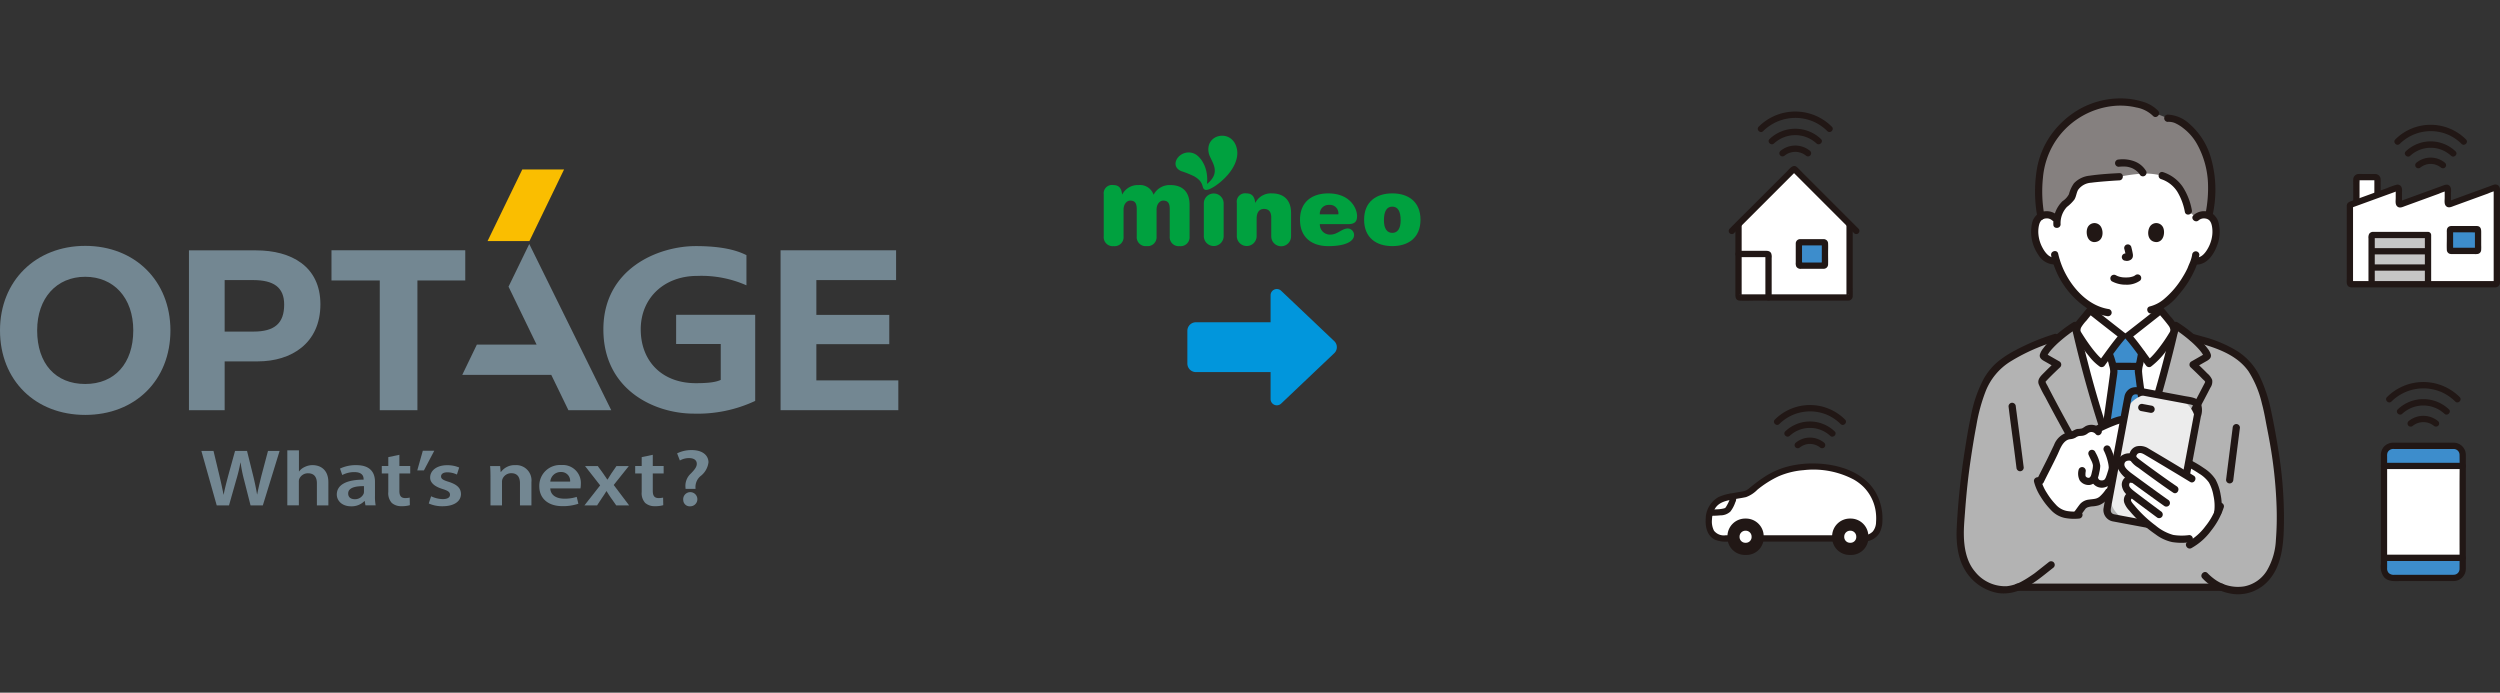 <svg xmlns="http://www.w3.org/2000/svg" width="501.669" height="139" viewBox="0 0 501.669 139">
  <rect x="0" y="0" width="501.669" height="139" fill="#333333" stroke="none"/>
  <g id="グループ_803" data-name="グループ 803" transform="translate(14962.266 5936)">
    <rect id="長方形_884" data-name="長方形 884" width="501" height="139" transform="translate(-14962 -5936)" fill="none"/>
    <g id="logo" transform="translate(-14962.266 -5902)">
      <g id="グループ_6" data-name="グループ 6">
        <path id="パス_1" data-name="パス 1" d="M72.1,0,65.13,14.376h8.4L80.483,0Z" transform="translate(32.709)" fill="#fabe00"/>
        <g id="グループ_5" data-name="グループ 5" transform="translate(0 14.962)">
          <g id="グループ_3" data-name="グループ 3" transform="translate(40.409 41.356)">
            <g id="グループ_2" data-name="グループ 2">
              <g id="グループ_1" data-name="グループ 1">
                <path id="パス_2" data-name="パス 2" d="M29.98,48.536,26.9,37.6h2.434l1.187,4.957c.315,1.337.616,2.719.826,3.816h.03c.21-1.157.556-2.449.916-3.831L33.66,37.6h2.4l1.247,5.032c.315,1.292.571,2.509.766,3.7h.03c.225-1.2.526-2.449.856-3.786L40.27,37.6H42.6L39.233,48.536H36.77L35.463,43.4a27.777,27.777,0,0,1-.691-3.47h-.03A33.132,33.132,0,0,1,33.9,43.4l-1.457,5.138H29.98Z" transform="translate(-26.9 -37.435)" fill="#738792"/>
                <path id="パス_3" data-name="パス 3" d="M38.4,37.52h2.313v4.236h.03a2.884,2.884,0,0,1,1.142-.9,3.518,3.518,0,0,1,1.562-.361c1.547,0,3.17.886,3.17,3.425v4.657h-2.3V44.145c0-1.157-.481-2.013-1.758-2.013a1.869,1.869,0,0,0-1.773,1.112,1.49,1.49,0,0,0-.09.6v4.717H38.38V37.52Z" transform="translate(-21.135 -37.475)" fill="#738792"/>
                <path id="パス_4" data-name="パス 4" d="M50.743,47.582l-.15-.871h-.06a3.581,3.581,0,0,1-2.689,1.052c-1.833,0-2.854-1.157-2.854-2.358,0-2,2.028-3,5.378-2.989v-.135c0-.526-.24-1.382-1.848-1.382a5.2,5.2,0,0,0-2.434.586l-.451-1.292a7.291,7.291,0,0,1,3.275-.691c2.9,0,3.741,1.607,3.741,3.32v2.854a9.874,9.874,0,0,0,.135,1.893H50.743Zm-.3-3.861c-1.622-.03-3.17.27-3.17,1.472,0,.781.571,1.142,1.307,1.142a1.869,1.869,0,0,0,1.788-1.082,1.209,1.209,0,0,0,.075-.436v-1.1Z" transform="translate(-17.815 -36.481)" fill="#738792"/>
                <path id="パス_5" data-name="パス 5" d="M54.53,38.12v2.253h2.178v1.487H54.53v3.485c0,.961.3,1.457,1.172,1.457a4.277,4.277,0,0,0,.9-.09l.03,1.517a5.461,5.461,0,0,1-1.652.2,2.84,2.84,0,0,1-1.968-.646,2.889,2.889,0,0,1-.706-2.208V41.86H51V40.373h1.307V38.586Z" transform="translate(-14.797 -37.174)" fill="#738792"/>
                <path id="パス_6" data-name="パス 6" d="M57.746,45.744a5.767,5.767,0,0,0,2.328.571c1.006,0,1.457-.361,1.457-.871,0-.541-.376-.811-1.487-1.157-1.773-.541-2.509-1.382-2.494-2.3,0-1.4,1.322-2.479,3.425-2.479a6.062,6.062,0,0,1,2.4.466l-.451,1.412a4.512,4.512,0,0,0-1.923-.451c-.826,0-1.262.346-1.262.826,0,.5.436.751,1.577,1.1,1.637.526,2.4,1.247,2.419,2.419,0,1.427-1.292,2.464-3.7,2.464a6.534,6.534,0,0,1-2.764-.556Z" transform="translate(-11.643 -36.476)" fill="#738792"/>
                <path id="パス_7" data-name="パス 7" d="M65.545,42.039c0-.9-.015-1.667-.075-2.358h2.013l.105,1.187h.06A3.394,3.394,0,0,1,70.532,39.5a3.064,3.064,0,0,1,3.23,3.395v4.687h-2.3V43.12c0-1.142-.481-2-1.728-2a1.9,1.9,0,0,0-1.788,1.172,1.771,1.771,0,0,0-.09.646v4.642H65.545V42.039Z" transform="translate(-7.53 -36.481)" fill="#738792"/>
                <path id="パス_8" data-name="パス 8" d="M74.248,44.192c.06,1.427,1.337,2.043,2.794,2.043a7.654,7.654,0,0,0,2.509-.361l.33,1.382a9.839,9.839,0,0,1-3.17.481c-2.944,0-4.672-1.577-4.672-4a4.163,4.163,0,0,1,4.432-4.251,3.62,3.62,0,0,1,3.906,3.846,4.891,4.891,0,0,1-.075.841H74.248Zm3.981-1.382a1.774,1.774,0,0,0-1.878-1.923,2.078,2.078,0,0,0-2.1,1.923Z" transform="translate(-4.23 -36.486)" fill="#738792"/>
                <path id="パス_9" data-name="パス 9" d="M80.744,39.62l1.082,1.487c.3.421.556.811.826,1.217h.06c.255-.436.526-.841.781-1.247L84.5,39.62h2.479l-3.034,3.8,3.095,4.1H84.454l-1.112-1.577c-.3-.421-.556-.841-.826-1.277h-.045c-.255.451-.526.841-.826,1.277l-1.037,1.577H78.07L81.225,43.5,78.19,39.62h2.554Z" transform="translate(-1.202 -36.42)" fill="#738792"/>
                <path id="パス_10" data-name="パス 10" d="M88.38,38.12v2.253h2.178v1.487H88.38v3.485c0,.961.3,1.457,1.172,1.457a4.277,4.277,0,0,0,.9-.09l.03,1.517a5.461,5.461,0,0,1-1.652.2,2.84,2.84,0,0,1-1.968-.646,2.889,2.889,0,0,1-.706-2.208V41.86H84.85V40.373h1.307V38.586Z" transform="translate(2.203 -37.174)" fill="#738792"/>
                <path id="パス_11" data-name="パス 11" d="M92.147,45.256l-.03-.421a3.349,3.349,0,0,1,1.112-2.659c.706-.736,1.172-1.292,1.172-1.923,0-.676-.481-1.142-1.532-1.157a3.73,3.73,0,0,0-1.863.481l-.556-1.427a6.35,6.35,0,0,1,2.929-.661c2.313,0,3.365,1.172,3.365,2.464a4.1,4.1,0,0,1-1.622,2.779,2.882,2.882,0,0,0-.991,2.193l.015.346h-2Zm-.466,2.253a1.421,1.421,0,1,1,1.412,1.262A1.291,1.291,0,0,1,91.682,47.51Z" transform="translate(5.015 -37.49)" fill="#738792"/>
                <path id="パス_12" data-name="パス 12" d="M56.852,37.58,55.74,41.516h1.337L59.15,37.58Z" transform="translate(-12.416 -37.445)" fill="#738792"/>
              </g>
            </g>
          </g>
          <g id="グループ_4" data-name="グループ 4">
            <path id="パス_13" data-name="パス 13" d="M17.1,10.21c-9.9,0-17.1,7-17.1,16.96,0,9.975,7.045,16.96,17.1,16.96,10,0,17.1-6.94,17.1-16.96C34.19,17.21,27.04,10.21,17.1,10.21Zm0,27.716c-5.934,0-9.644-4.071-9.644-10.756,0-6.475,3.891-10.756,9.644-10.756,5.693,0,9.644,4.191,9.644,10.756C26.739,33.81,23,37.926,17.1,37.926Z" transform="translate(0 -9.834)" fill="#738792"/>
            <path id="パス_14" data-name="パス 14" d="M25.24,10.8h0V42.887h7.166V33.093H39.06c6.715,0,12.558-3.62,12.558-11.447,0-7.616-5.829-10.831-12.934-10.831H25.24Zm7.166,16.314V16.779h5.708c4.071,0,6.234,1.412,6.234,4.912,0,3.725-1.878,5.423-6.159,5.423Z" transform="translate(12.676 -9.538)" fill="#738792"/>
            <path id="パス_15" data-name="パス 15" d="M71.124,10.8H44.28v6.054h9.689V42.887h7.556V16.854h9.6Z" transform="translate(22.238 -9.538)" fill="#738792"/>
            <path id="パス_16" data-name="パス 16" d="M127.9,42.887V36.908H111.451V29.638h14.632V23.764H111.451V16.779h16V10.8H104.27V42.887Z" transform="translate(52.365 -9.538)" fill="#738792"/>
            <path id="パス_17" data-name="パス 17" d="M109.307,18.112V12.058c-1.667-.841-4.522-1.818-10.17-1.818-7.526,0-18.537,4.507-18.537,16.72,0,12.168,10.29,16.9,18.147,16.9a27.228,27.228,0,0,0,12.318-2.554V24.03H95.2v5.859h8.953v7.2c-.781.361-2,.661-5,.661-6.85,0-11.056-4.477-11.056-10.8s4.732-10.726,11.327-10.726A22.3,22.3,0,0,1,109.307,18.112Z" transform="translate(40.478 -9.819)" fill="#738792"/>
            <path id="パス_18" data-name="パス 18" d="M91.644,43.309,75.195,9.96l-4.161,8.563L76.667,30.15H64.679L61.75,36.219H79.611l3.44,7.09Z" transform="translate(31.011 -9.96)" fill="#738792"/>
          </g>
        </g>
      </g>
      <g id="グループ_7" data-name="グループ 7" transform="translate(87.804 32.523)">
        <line id="線_1" data-name="線 1" x2="5.753" transform="translate(0 2.884)" fill="none"/>
        <line id="線_2" data-name="線 2" y1="5.784" transform="translate(2.869)" fill="none"/>
      </g>
    </g>
    <path id="iconmonstr-arrow-right-alt-filled" d="M19.7,21.665v5.418a1.254,1.254,0,0,0,2.117.907c2.958-2.808,8.242-7.82,10.66-10.115a1.664,1.664,0,0,0,0-2.417c-2.418-2.3-7.7-7.308-10.66-10.113A1.253,1.253,0,0,0,19.7,6.25v5.418H4.67A1.718,1.718,0,0,0,3,13.335V20a1.718,1.718,0,0,0,1.67,1.667Z" transform="translate(-14727 -5883)" fill="#0196dc"/>
    <g id="logo_mineo" transform="translate(-14740.781 -5908.761)">
      <path id="パス_4399" data-name="パス 4399" d="M13.244,86.6c0-1.253-.425-1.7-1.312-1.7-.677,0-1.333.694-1.333,1.812v5.353a1.8,1.8,0,0,1-1.988,1.966,1.8,1.8,0,0,1-1.988-1.966V86.6c0-1.253-.425-1.7-1.314-1.7-.676,0-1.333.694-1.333,1.812V92.07a1.8,1.8,0,0,1-1.988,1.966A1.8,1.8,0,0,1,0,92.069v-8.4a1.674,1.674,0,0,1,1.909-1.89c1.178,0,1.642.676,1.777,1.872h.038A3.513,3.513,0,0,1,7.006,81.78,2.869,2.869,0,0,1,10,83.729a3.631,3.631,0,0,1,3.359-1.949c2.742,0,3.862,1.7,3.862,3.9V92.07a1.8,1.8,0,0,1-1.989,1.966,1.8,1.8,0,0,1-1.988-1.966V86.6" transform="translate(0 -71.883)" fill="#00a13f"/>
      <path id="パス_4400" data-name="パス 4400" d="M165.89,97.536a1.989,1.989,0,0,1,3.977,0v6.653a1.989,1.989,0,0,1-3.977,0V97.536" transform="translate(-145.806 -84.004)" fill="#00a13f"/>
      <path id="パス_4401" data-name="パス 4401" d="M227.461,100.39c0-1.1-.483-1.7-1.467-1.7s-1.466.774-1.466,1.969v3.527a1.989,1.989,0,0,1-3.977,0V97.46a1.675,1.675,0,0,1,1.91-1.89c1.178,0,1.642.674,1.777,1.871h.039a3.505,3.505,0,0,1,3.281-1.871c2.76,0,3.88,1.7,3.88,3.9v4.722a1.988,1.988,0,0,1-3.976,0v-3.8" transform="translate(-193.848 -84.004)" fill="#00a13f"/>
      <path id="パス_4402" data-name="パス 4402" d="M330.959,106.155c-3.167,0-5.659-1.641-5.659-5.3,0-3.644,2.49-5.282,5.659-5.282,4.438,0,5.791,3.046,5.791,4.55,0,1.195-.561,1.619-1.833,1.619H329.28a2.031,2.031,0,0,0,2.124,2.1c1.448,0,2.3-1.234,3.513-1.234a1.325,1.325,0,0,1,1.235,1.311c0,1.1-1.351,2.236-5.193,2.236M333,99.774a1.7,1.7,0,0,0-1.854-1.891,1.775,1.775,0,0,0-1.872,1.891Z" transform="translate(-285.916 -84.004)" fill="#00a13f"/>
      <path id="パス_4403" data-name="パス 4403" d="M437.206,95.57c3.167,0,5.658,1.637,5.658,5.282,0,3.664-2.49,5.3-5.658,5.3s-5.656-1.641-5.656-5.3c0-3.645,2.49-5.282,5.656-5.282m0,2.66c-1.062,0-1.679.849-1.679,2.739,0,1.677.617,2.527,1.679,2.527s1.679-.85,1.679-2.527c0-1.889-.616-2.739-1.679-2.739" transform="translate(-379.302 -84.004)" fill="#00a13f"/>
      <path id="パス_4404" data-name="パス 4404" d="M131.29,2.611c-.892-4.137-6.533-3.021-5.627.931.352,1.536,2.713,3.69-.368,6.127.351-3.417-1.394-5.591-2.582-6.089-2.734-1.151-5.294,2.38-2.573,3.528a18.612,18.612,0,0,1,2.59,1.039c2.166,1.26,1.369,2.349,2.153,2.682.607.257,2.08-.694,2.975-1.432,2.966-2.447,3.823-4.984,3.434-6.786" transform="translate(-104.574 0)" fill="#00a13f"/>
    </g>
    <g id="グループ_799" data-name="グループ 799" transform="translate(1017.676 -3635.568)">
      <g id="グループ_788" data-name="グループ 788" transform="translate(-15502.186 -2223.772)">
        <path id="パス_7003" data-name="パス 7003" d="M266.433,233.874a3.4,3.4,0,0,1,4.188,0,.651.651,0,0,0,.893,0,.636.636,0,0,0,0-.893,4.62,4.62,0,0,0-5.975,0,.636.636,0,0,0,0,.893.646.646,0,0,0,.893,0Z" transform="translate(-259.997 -225.103)" fill="#211715"/>
        <path id="パス_7004" data-name="パス 7004" d="M258.31,222.083a6.229,6.229,0,0,1,8.45,0c.594.554,1.489-.337.893-.894a7.433,7.433,0,0,0-10.235,0c-.6.556.3,1.448.893.894Z" transform="translate(-254.004 -215.719)" fill="#211715"/>
        <path id="パス_7005" data-name="パス 7005" d="M250.074,210.036a9.129,9.129,0,0,1,10.269-1.785,9.342,9.342,0,0,1,2.527,1.785c.579.572,1.472-.321.893-.893a10.312,10.312,0,0,0-14.583,0c-.579.573.315,1.466.893.893Z" transform="translate(-247.941 -206.123)" fill="#211715"/>
        <path id="パス_7006" data-name="パス 7006" d="M263.2,340.145v2.246a1.787,1.787,0,0,1-1.785,1.785H249.19a1.784,1.784,0,0,1-1.783-1.786v-2.246H263.2Z" transform="translate(-246.773 -304.866)" fill="#3d8dcc"/>
        <path id="パス_7007" data-name="パス 7007" d="M263.194,270.094v18.439H247.4V270.094Z" transform="translate(-246.767 -253.255)" fill="#fff"/>
        <path id="パス_7008" data-name="パス 7008" d="M263.194,256.561v2.249H247.4v-2.249a1.782,1.782,0,0,1,1.783-1.783h12.225A1.784,1.784,0,0,1,263.194,256.561Z" transform="translate(-246.767 -241.97)" fill="#3d8dcc"/>
        <path id="パス_7009" data-name="パス 7009" d="M261.485,267.689H245.692a.632.632,0,0,0,0,1.264h15.794A.632.632,0,0,0,261.485,267.689Z" transform="translate(-245.059 -251.483)" fill="#211715"/>
        <path id="パス_7010" data-name="パス 7010" d="M245.692,339.012h15.794a.632.632,0,0,0,0-1.263H245.692A.632.632,0,0,0,245.692,339.012Z" transform="translate(-245.059 -303.1)" fill="#211715"/>
        <path id="パス_7011" data-name="パス 7011" d="M259.64,278.85H247.784a1.506,1.506,0,0,1-1.185-.337,1.334,1.334,0,0,1-.338-1.019v-22.42a1.907,1.907,0,0,1,.086-.757,1.255,1.255,0,0,1,1.283-.707h11.011c.325,0,.651-.006.976,0a1.17,1.17,0,0,1,1.175,1.169c.038,1.988,0,3.981,0,5.969v10.611c0,2.1.017,4.192,0,6.287a1.171,1.171,0,0,1-1.153,1.2.632.632,0,0,0,0,1.263,2.454,2.454,0,0,0,2.416-2.422c0-.179,0-.359,0-.538V255.275c0-.169,0-.339,0-.508a2.453,2.453,0,0,0-2.417-2.422c-.941-.021-1.884,0-2.824,0h-9.2a2.541,2.541,0,0,0-2.074.9,2.621,2.621,0,0,0-.54,1.692v21.71a3.6,3.6,0,0,0,.649,2.694c.887.976,2.309.77,3.5.77h10.5A.632.632,0,0,0,259.64,278.85Z" transform="translate(-244.997 -240.172)" fill="#211715"/>
      </g>
      <g id="グループ_787" data-name="グループ 787" transform="translate(-15637.676 -2219.155)">
        <path id="パス_7012" data-name="パス 7012" d="M68.907,250.444a3.255,3.255,0,0,1,4,0,.651.651,0,0,0,.893,0,.637.637,0,0,0,0-.895,4.475,4.475,0,0,0-5.791,0,.636.636,0,0,0,0,.895.647.647,0,0,0,.893,0Z" transform="translate(-49.974 -241.951)" fill="#211715"/>
        <path id="パス_7013" data-name="パス 7013" d="M61.073,239.079a5.981,5.981,0,0,1,8.111,0c.594.553,1.489-.337.893-.895a7.186,7.186,0,0,0-9.9,0C59.584,238.74,60.479,239.631,61.073,239.079Z" transform="translate(-44.194 -232.905)" fill="#211715"/>
        <path id="パス_7014" data-name="パス 7014" d="M53.139,227.471a8.775,8.775,0,0,1,9.881-1.711,8.979,8.979,0,0,1,2.419,1.711c.579.572,1.473-.321.894-.893a9.962,9.962,0,0,0-14.087,0C51.666,227.15,52.561,228.044,53.139,227.471Z" transform="translate(-38.355 -223.661)" fill="#211715"/>
        <path id="パス_7015" data-name="パス 7015" d="M6.743,276.657c.915-.186,1.644-.29,2.958-.543a1.964,1.964,0,0,0,.886-.418c2.354-1.948,4.6-3.636,7.607-4.447a20.2,20.2,0,0,1,8.182-.4,13.664,13.664,0,0,1,7.476,3.343,8.99,8.99,0,0,1,1.785,2.46,9.634,9.634,0,0,1,.976,4.059c.024,1.2-.04,2.636-.989,3.495a3.164,3.164,0,0,1-2.122.819H5.49a5.2,5.2,0,0,1-1.5-.274,2.58,2.58,0,0,1-1.474-1.912,4.587,4.587,0,0,1-.117-1.019,6.338,6.338,0,0,1,.229-2.021l.146.04a11.823,11.823,0,0,0,2.894-.261,1.2,1.2,0,0,0,.715-.55,7.925,7.925,0,0,0,.862-1.854A.3.3,0,0,0,7.1,276.8a.866.866,0,0,0-.354-.125Z" transform="translate(-1.764 -258.247)" fill="#fff"/>
        <path id="パス_7016" data-name="パス 7016" d="M7.765,293.747a.3.3,0,0,1,.146.367,7.925,7.925,0,0,1-.862,1.854,1.2,1.2,0,0,1-.715.55,11.822,11.822,0,0,1-2.894.261l-.146-.04a4.025,4.025,0,0,1,1.122-1.9,4.367,4.367,0,0,1,2.043-1.04c.351-.079.658-.146.948-.2l.006.021a.866.866,0,0,1,.353.124Z" transform="translate(-2.427 -275.191)" fill="#fff"/>
        <path id="パス_7017" data-name="パス 7017" d="M32.535,271.963c-2.635-2.553-6.506-3.591-10.089-3.75a20.733,20.733,0,0,0-5.75.539,16.031,16.031,0,0,0-4.994,2.2c-.765.5-1.5,1.049-2.211,1.615q-.475.376-.942.763a2.48,2.48,0,0,1-1.258.489c-.763.141-1.53.263-2.292.412a8.687,8.687,0,0,0-2.469.737,5.068,5.068,0,0,0-2.514,4.336c-.105,1.629.29,3.448,1.9,4.209a5.746,5.746,0,0,0,2.48.36H30.1a8.781,8.781,0,0,0,2.839-.2,3.564,3.564,0,0,0,1.977-1.592,5.365,5.365,0,0,0,.558-2.414,10.544,10.544,0,0,0-1.327-5.617,9.842,9.842,0,0,0-1.615-2.09.632.632,0,0,0-.894.893,8.759,8.759,0,0,1,2.444,4.687,9.854,9.854,0,0,1,.115,2.412,3.025,3.025,0,0,1-.652,1.889,2.572,2.572,0,0,1-1.9.767H3.983a2.5,2.5,0,0,1-2.306-.921,4.018,4.018,0,0,1-.4-2.28,4.613,4.613,0,0,1,.605-2.163c.844-1.4,2.488-1.626,3.961-1.892.754-.136,1.517-.241,2.264-.408a6.134,6.134,0,0,0,2.279-1.485A20.656,20.656,0,0,1,14.57,270.8a15.643,15.643,0,0,1,5.041-1.258,17.319,17.319,0,0,1,10.151,1.9,9.663,9.663,0,0,1,1.878,1.415C32.225,273.423,33.12,272.53,32.535,271.963Z" transform="translate(0 -256.469)" fill="#211715"/>
        <path id="パス_7018" data-name="パス 7018" d="M5.891,292.532a.761.761,0,0,0,.154.034c.058,0-.01-.015-.044-.044q.062.062.017.007a.352.352,0,0,1-.068-.282.542.542,0,0,0-.047.148,5.271,5.271,0,0,1-.253.64c-.108.228-.227.451-.354.669-.033.058-.067.116-.1.174.008-.013-.115.177-.06.105a1.3,1.3,0,0,1-.09.1c-.088.093.032,0-.079.063-.014.008-.149.073-.1.055a.981.981,0,0,0-.129.032c-.132.033-.263.061-.4.085a6.559,6.559,0,0,1-.711.086c-.511.038-1.024.039-1.537.046a.632.632,0,1,0,0,1.263,18.994,18.994,0,0,0,1.935-.084,2.932,2.932,0,0,0,2.005-.751,6.362,6.362,0,0,0,.992-1.863,1.289,1.289,0,0,0,.071-1.149,1.249,1.249,0,0,0-.864-.553.646.646,0,0,0-.777.441A.638.638,0,0,0,5.891,292.532Z" transform="translate(-1.073 -273.49)" fill="#211715"/>
        <path id="パス_7019" data-name="パス 7019" d="M100.061,310.2a3.566,3.566,0,0,0-3.637,3.615,3.507,3.507,0,0,0,3.637,3.683,3.471,3.471,0,0,0,3.637-3.683,3.563,3.563,0,0,0-3.637-3.615Z" transform="translate(-71.042 -287.418)" fill="#211715"/>
        <path id="パス_7020" data-name="パス 7020" d="M106.86,319.463a1.184,1.184,0,0,0-1.207,1.2,1.164,1.164,0,0,0,1.207,1.222,1.152,1.152,0,0,0,1.207-1.222,1.182,1.182,0,0,0-1.207-1.2Z" transform="translate(-77.841 -294.245)" fill="#fff"/>
        <path id="パス_7021" data-name="パス 7021" d="M20.265,310.2a3.566,3.566,0,0,0-3.637,3.615,3.507,3.507,0,0,0,3.637,3.683,3.471,3.471,0,0,0,3.637-3.683,3.563,3.563,0,0,0-3.637-3.615Z" transform="translate(-12.251 -287.418)" fill="#211715"/>
        <path id="パス_7022" data-name="パス 7022" d="M27.064,319.463a1.184,1.184,0,0,0-1.207,1.2,1.164,1.164,0,0,0,1.207,1.222,1.152,1.152,0,0,0,1.207-1.222,1.182,1.182,0,0,0-1.207-1.2Z" transform="translate(-19.049 -294.245)" fill="#fff"/>
      </g>
      <g id="グループ_786" data-name="グループ 786" transform="translate(-15509.037 -2275.392)">
        <path id="パス_7023" data-name="パス 7023" d="M226.356,51.555V50.382a.456.456,0,0,1,.455-.456h3.326a.456.456,0,0,1,.455.455V53.5l-4.238,1.543V51.555Z" transform="translate(-224.411 -39.421)" fill="#fff"/>
        <path id="パス_7024" data-name="パス 7024" d="M221.4,61.568V77.017a.266.266,0,0,0,.268.266h28.945a.266.266,0,0,0,.268-.266V58.155a.267.267,0,0,0-.36-.25l-9.108,3.317a.268.268,0,0,1-.36-.253V58.185a.267.267,0,0,0-.36-.25l-9.108,3.317a.269.269,0,0,1-.36-.253V58.185a.266.266,0,0,0-.358-.25l-9.293,3.383A.263.263,0,0,0,221.4,61.568Z" transform="translate(-220.764 -45.288)" fill="#fff"/>
        <path id="パス_7025" data-name="パス 7025" d="M237.968,103.233V94.291a.244.244,0,0,1,.244-.244h11.074v9.787H237.967Z" transform="translate(-232.967 -71.928)" fill="#c6c6c6"/>
        <path id="パス_7026" data-name="パス 7026" d="M297.957,89.605H303.1a.246.246,0,0,1,.246.247v3.864a.246.246,0,0,1-.246.246h-5.145a.245.245,0,0,1-.245-.246V89.852a.246.246,0,0,1,.246-.247Z" transform="translate(-276.984 -68.655)" fill="#3d8dcc"/>
        <path id="パス_7027" data-name="パス 7027" d="M296.113,88.458H300.3a7.244,7.244,0,0,0,.994,0c.219-.031-.359-.6-.391-.309a3.681,3.681,0,0,0,0,.385q0,.554,0,1.109v2.132c0,.035-.018.13,0,.161-.086-.148.568-.309.274-.386a.77.77,0,0,0-.15,0H296.3c-.194,0-.215-.057.036.193s.193.227.193.032V88.232a.755.755,0,0,0,0-.085c-.028-.257.2.215-.251.287a.637.637,0,0,0,.441-.777.647.647,0,0,0-.777-.441.827.827,0,0,0-.653.654,2.7,2.7,0,0,0-.023.557q0,.609,0,1.216c0,.768-.036,1.545,0,2.311a.855.855,0,0,0,.533.8,1.619,1.619,0,0,0,.593.065h4.324a3.8,3.8,0,0,0,.774-.023.833.833,0,0,0,.664-.737,8.771,8.771,0,0,0,.011-1V88.479c0-.509-.014-1.076-.609-1.252a1.538,1.538,0,0,0-.438-.033h-5.007A.632.632,0,0,0,296.113,88.458Z" transform="translate(-275.173 -66.877)" fill="#211715"/>
        <path id="パス_7028" data-name="パス 7028" d="M236.79,101.462V92.631q.014-.3-.386.276a.837.837,0,0,0,.187,0h10.886l-.632-.632v9.661a.632.632,0,0,0,1.263,0V92.276a.641.641,0,0,0-.632-.632H236.64c-.077,0-.156,0-.233,0a.918.918,0,0,0-.747.412,1.682,1.682,0,0,0-.133.92v8.487a.632.632,0,0,0,1.263,0Z" transform="translate(-231.157 -70.156)" fill="#211715"/>
        <path id="パス_7029" data-name="パス 7029" d="M237.128,105.3h10.68a.632.632,0,0,0,0-1.263h-10.68A.632.632,0,0,0,237.128,105.3Z" transform="translate(-231.899 -79.29)" fill="#211715"/>
        <path id="パス_7030" data-name="パス 7030" d="M237.44,117.7h10.351a.632.632,0,0,0,0-1.264H237.44A.632.632,0,0,0,237.44,117.7Z" transform="translate(-232.128 -88.422)" fill="#211715"/>
        <path id="パス_7031" data-name="パス 7031" d="M218.979,59.815V74.491c0,.481-.09,1.076.295,1.435a1.032,1.032,0,0,0,.731.237c.416.006.833,0,1.25,0h26.368c.375,0,.752.011,1.127,0a.939.939,0,0,0,.974-.9c.026-.387,0-.785,0-1.173V56.767a1.532,1.532,0,0,0-.141-.845.9.9,0,0,0-.931-.395,5.859,5.859,0,0,0-.826.285l-.985.359-3.817,1.389-1.846.672-.861.314a6.269,6.269,0,0,1-.948.33h.336q.235.4.192.083V57.432c0-.537.142-1.262-.3-1.664-.483-.441-1.085-.112-1.6.075l-1.723.627-3.324,1.211-1.723.627-.861.314a5.422,5.422,0,0,1-.826.285h.336c.333.049.148.352.192.08a1.812,1.812,0,0,0,0-.259V57a1.927,1.927,0,0,0-.14-1.046.908.908,0,0,0-.974-.387,19.915,19.915,0,0,0-2.03.732l-5.467,1.99-1.233.447c-.483.176-1.131.311-1.223.912a.652.652,0,0,0,.441.777.637.637,0,0,0,.777-.441c-.014.09-.359.2-.129.142a1.6,1.6,0,0,0,.173-.063l.354-.129.859-.312,1.978-.72,4.159-1.514.946-.345a5.141,5.141,0,0,1,.774-.266H229q-.234-.41-.193-.092v1.527c0,.545-.148,1.293.3,1.7.483.442,1.084.114,1.6-.073l1.723-.627L235.75,58l1.723-.628a11.53,11.53,0,0,1,1.688-.6h-.335q-.232-.411-.191-.1v1.515c0,.543-.146,1.284.3,1.691.483.442,1.084.114,1.6-.073l1.723-.627,3.323-1.211,1.723-.628a11.53,11.53,0,0,1,1.688-.6h-.336c-.137-.019-.138-.409-.191-.135a.889.889,0,0,0,0,.156V75.013a.664.664,0,0,0,0,.2c.051.1.3-.351.356-.316-.039-.024-.171,0-.215,0H220.149a.793.793,0,0,0-.252,0s-.013,0-.016,0c.058-.041.316.407.362.332.013-.021,0-.072,0-.1a3.237,3.237,0,0,0,0-.435V59.815A.632.632,0,0,0,218.979,59.815Z" transform="translate(-218.97 -43.536)" fill="#211715"/>
        <path id="パス_7032" data-name="パス 7032" d="M225.193,52.988V49.235a5.1,5.1,0,0,0,0-.654c.029.008-.111.228-.173.176.009.008.066,0,.076,0,.12,0,.24,0,.361,0H227.9c.12,0,.241,0,.361,0,.016,0,.058.008.072,0-.058.035-.153-.158-.166-.158s0-.026,0,.025a1.229,1.229,0,0,0,0,.132v2.767a.632.632,0,0,0,1.263,0V49.329c0-.259.014-.523,0-.782a1.1,1.1,0,0,0-.933-1.037,2.267,2.267,0,0,0-.319-.016H225.64a4,4,0,0,0-.858.026,1.112,1.112,0,0,0-.852,1.06c-.024.46,0,.928,0,1.389v3.02A.632.632,0,0,0,225.193,52.988Z" transform="translate(-222.616 -37.621)" fill="#211715"/>
        <path id="パス_7033" data-name="パス 7033" d="M272.291,37.006a3.285,3.285,0,0,1,4.041,0,.65.65,0,0,0,.893,0,.636.636,0,0,0,0-.893,4.5,4.5,0,0,0-5.828,0,.636.636,0,0,0,0,.893.646.646,0,0,0,.893,0Z" transform="translate(-257.462 -28.456)" fill="#211715"/>
        <path id="パス_7034" data-name="パス 7034" d="M264.394,25.55a6.032,6.032,0,0,1,8.18,0c.594.554,1.489-.337.893-.893a7.237,7.237,0,0,0-9.967,0C262.9,25.213,263.8,26.1,264.394,25.55Z" transform="translate(-251.634 -19.338)" fill="#211715"/>
        <path id="パス_7035" data-name="パス 7035" d="M256.4,13.85a8.848,8.848,0,0,1,9.963-1.725A9.06,9.06,0,0,1,268.8,13.85c.579.572,1.473-.321.893-.893a10.034,10.034,0,0,0-14.188,0c-.579.573.314,1.466.893.893Z" transform="translate(-245.751 -10.018)" fill="#211715"/>
      </g>
      <g id="グループ_785" data-name="グループ 785" transform="translate(-15633.068 -2278.052)">
        <path id="パス_7036" data-name="パス 7036" d="M25.058,63.757V54.833L36.081,43.81a.175.175,0,0,1,.247,0L47.351,54.833V69.309a.222.222,0,0,1-.222.222H25.281a.222.222,0,0,1-.222-.222Z" transform="translate(-23.069 -32.217)" fill="#fff"/>
        <path id="パス_7037" data-name="パス 7037" d="M57.286,27.849a3.422,3.422,0,0,1,4.222,0,.651.651,0,0,0,.893,0,.636.636,0,0,0,0-.893,4.646,4.646,0,0,0-6.009,0,.636.636,0,0,0,0,.893A.647.647,0,0,0,57.286,27.849Z" transform="translate(-46.02 -19.025)" fill="#211715"/>
        <path id="パス_7038" data-name="パス 7038" d="M49.1,15.978a6.277,6.277,0,0,1,8.513,0c.594.555,1.489-.337.893-.893a7.48,7.48,0,0,0-10.3,0C47.61,15.64,48.5,16.532,49.1,15.978Z" transform="translate(-39.979 -9.576)" fill="#211715"/>
        <path id="パス_7039" data-name="パス 7039" d="M40.813,3.846a9.2,9.2,0,0,1,10.339-1.8,9.4,9.4,0,0,1,2.551,1.8c.579.572,1.474-.321.894-.893a10.377,10.377,0,0,0-14.676,0c-.579.573.316,1.466.893.893Z" transform="translate(-33.881 0.088)" fill="#211715"/>
        <path id="パス_7040" data-name="パス 7040" d="M31.083,108.483v8.736H25.062v-8.736Z" transform="translate(-23.072 -79.904)" fill="#fff"/>
        <path id="パス_7041" data-name="パス 7041" d="M22.658,85.142V98.781c0,.634,0,1.376.871,1.421,1.073.056,2.164,0,3.238,0H45.044c.1,0,.2.006.3,0a.89.89,0,0,0,.867-.907c.021-.526,0-1.058,0-1.584V85.142a.632.632,0,0,0-1.263,0v13.72c0,.12,0,.24,0,.361,0,.191-.053.073.021-.035l.227-.227c.135-.091.217-.011.125-.021a1.108,1.108,0,0,0-.122,0H23.711c-.049,0-.1,0-.148,0-.112.009,0-.054.111.021l.227.227c.069.1.016.23.021.061,0-.1,0-.192,0-.288V85.142A.632.632,0,0,0,22.658,85.142Z" transform="translate(-21.301 -62.258)" fill="#211715"/>
        <path id="パス_7042" data-name="パス 7042" d="M18.58,54.908l4.18-4.18,6.665-6.665,1.118-1.117.308-.308c.05-.05.178-.123.06-.055l-.319.086h.089l-.319-.086c-.112-.064-.009-.013.041.037.081.079.16.16.24.24l.9.9,2.952,2.952,6.666,6.666,1.534,1.534a.632.632,0,0,0,.893-.893l-4.269-4.269-6.7-6.7c-.465-.465-.912-.965-1.4-1.4-.775-.692-1.518.366-2.021.869l-6.378,6.379c-1.68,1.68-3.389,3.335-5.042,5.042l-.085.085a.632.632,0,0,0,.893.893Z" transform="translate(-17.501 -30.489)" fill="#211715"/>
        <rect id="長方形_872" data-name="長方形 872" width="5.229" height="4.687" rx="1.056" transform="translate(14.106 26.237)" fill="#3d8dcc"/>
        <path id="パス_7043" data-name="パス 7043" d="M74.293,97.173H70.02c-.169,0-.342-.009-.511,0a.878.878,0,0,0-.854.857c0,.065,0,.132,0,.2v3.615a1.715,1.715,0,0,0,.113.848,1.012,1.012,0,0,0,1.013.435h3.725c.246,0,.494.008.741,0a.89.89,0,0,0,.9-.913c.022-.729,0-1.463,0-2.192,0-.658.032-1.324,0-1.981a.861.861,0,0,0-.686-.842.651.651,0,0,0-.776.442.637.637,0,0,0,.441.777c-.152-.024-.242-.6-.242-.263v3.784a1.955,1.955,0,0,0,0,.275c0,.015-.006.039,0,.053-.019-.048.481-.375.391-.4a2.211,2.211,0,0,0-.579,0H70.162a2.858,2.858,0,0,0-.617,0c-.1.025-.292-.257.17.2.427.426.18.271.2.165a1.2,1.2,0,0,0,0-.25V98.559a1.707,1.707,0,0,0,0-.529c.033.073-.515.371-.387.407a.424.424,0,0,0,.079,0c.1.006.2,0,.3,0h4.385A.632.632,0,0,0,74.293,97.173Z" transform="translate(-55.181 -71.568)" fill="#211715"/>
        <path id="パス_7044" data-name="パス 7044" d="M23.35,107.35h5.366a1.147,1.147,0,0,0,.354,0c.122-.055-.374-.276-.329-.346-.011.017,0,.066,0,.086a2.75,2.75,0,0,0,0,.372v7.99a.632.632,0,0,0,1.263,0V107.53a2.072,2.072,0,0,0-.1-.94c-.287-.55-.839-.5-1.357-.5h-5.2a.632.632,0,0,0,0,1.263Z" transform="translate(-21.36 -78.138)" fill="#211715"/>
      </g>
      <g id="_12376_color" data-name="12376_color" transform="translate(-15587.323 -2280.687)">
        <path id="パス_6956" data-name="パス 6956" d="M69.393,72.4c-.442-.313-6.269-4.909-6.553-5.139V66.4a14.944,14.944,0,0,1-3.634-3.217,16.959,16.959,0,0,1-3.154-5.851,2.448,2.448,0,0,1-2.025-.53,6.815,6.815,0,0,1-2-3.245,6.273,6.273,0,0,1,.182-4.415,2.092,2.092,0,0,1,1.88-1.045,2.258,2.258,0,0,1,1.632.6S53.852,35.5,69.906,35.5,84.1,48.689,84.1,48.689a2.257,2.257,0,0,1,1.631-.6,2.094,2.094,0,0,1,1.88,1.045,6.253,6.253,0,0,1,.182,4.415,6.807,6.807,0,0,1-2,3.245,2.487,2.487,0,0,1-1.918.553l-.132-.022c-.227.663-.511,1.252-.607,1.543-.465,1.262-2.957,5.572-6.156,7.49v.9c-.286.231-6.113,4.826-6.555,5.139Z" transform="translate(-36.032 -24.735)" fill="#fff"/>
        <path id="パス_6957" data-name="パス 6957" d="M35.229,182.234c-2.024-5-2.545-6.645-4.128-11.5-2.136-6.559-4.121-13.772-5.641-20.518a31.6,31.6,0,0,0-2.855,2.084,41.564,41.564,0,0,0-10.91,4.811,11.871,11.871,0,0,0-3.563,3.58,20.472,20.472,0,0,0-2.451,6.09c-.551,2.335-.808,3.635-1.325,6.746a148.464,148.464,0,0,0-1.9,17.055,16.949,16.949,0,0,0,1,7.281,9.367,9.367,0,0,0,5.473,5.064,7.305,7.305,0,0,0,5.034-.172H54.842A7.746,7.746,0,0,0,65.4,198.24a19.929,19.929,0,0,0,1.209-6.982,89.753,89.753,0,0,0-2.173-21.963,34.845,34.845,0,0,0-1.9-6.987A15.365,15.365,0,0,0,61,159.216a13.2,13.2,0,0,0-5.366-4.34,39.439,39.439,0,0,0-6.608-2.231l-.143-.039a31.631,31.631,0,0,0-3.228-2.394c-1.519,6.746-3.5,13.959-5.641,20.518-1.582,4.86-2.1,6.509-4.128,11.5" transform="translate(-1.681 -104.659)" fill="#b3b3b3"/>
        <path id="パス_6958" data-name="パス 6958" d="M84.313,162.169c-1.744-5.505-3.366-11.4-4.69-17.036l-.017-.408a2.084,2.084,0,0,1,.452-1.867c.658-.762,1.486-1.865,2.16-2.617.286.231,6.113,4.826,6.555,5.139H89.8c.442-.313,6.269-4.908,6.555-5.139.673.753,1.5,1.855,2.16,2.617a2.085,2.085,0,0,1,.452,1.867L99,144.9c-1.463,6.266-3.3,12.851-5.263,18.883-1.664,5.11-2.153,6.672-4.456,12.3-2.3-5.633-2.79-7.194-4.453-12.3Q84.57,162.982,84.313,162.169Z" transform="translate(-55.411 -97.712)" fill="#fff"/>
        <path id="パス_6959" data-name="パス 6959" d="M99.495,168.829c.356-2.526.6-4.334.6-4.5a6.514,6.514,0,0,0-.38-1.811,10,10,0,0,0-.481-1.563l-.1-.226c.939-1.265,2.07-2.76,2.76-3.537h1.03c.693.779,1.83,2.282,2.77,3.55l-.012.04c-.2.805-.227,1.195-.394,1.955q-.047.229-.106.458a4.557,4.557,0,0,0-.156,1.023c0,.194.867,6.88,1.509,12.4-1.409,4.327-1.983,6.043-4.124,11.283-2.1-5.148-2.691-6.895-4.047-11.057C98.756,174.038,99.17,171.135,99.495,168.829Z" transform="translate(-68.533 -109.52)" fill="#3d8dcc"/>
        <path id="パス_6960" data-name="パス 6960" d="M107.442,174.911c-1.519,0-3.037-.016-4.556-.016a.728.728,0,1,0,0,1.456c1.519,0,3.037.016,4.556.016a.728.728,0,1,0,0-1.456Z" transform="translate(-71.178 -121.857)" fill="#211715"/>
        <path id="パス_6961" data-name="パス 6961" d="M118.6,167.193c-.139.583-.231,1.175-.354,1.762a7.954,7.954,0,0,0-.329,1.88c.016.417.1.84.148,1.253.263,2.13.532,4.26.792,6.39q.278,2.268.544,4.537a.75.75,0,0,0,.728.728.732.732,0,0,0,.728-.728q-.446-3.823-.928-7.642c-.184-1.477-.433-2.962-.548-4.446a4.409,4.409,0,0,1,.2-1.277c.152-.687.256-1.384.42-2.069.217-.91-1.186-1.3-1.4-.387Z" transform="translate(-82.157 -116.129)" fill="#211715"/>
        <path id="パス_6962" data-name="パス 6962" d="M97.624,183.512l1.1-7.75q.2-1.4.389-2.805c.07-.517.166-1.042.2-1.564a4.934,4.934,0,0,0-.255-1.615,15.945,15.945,0,0,0-.7-2.216.733.733,0,0,0-1-.261.745.745,0,0,0-.261,1,13.565,13.565,0,0,1,.533,1.8,3.918,3.918,0,0,1,.225,1.267c-.008.156-.033.314-.053.469q-.022.177-.045.353-.015.112-.03.223c-.014.107-.022.17-.022.162-.273,2.036-.566,4.07-.855,6.1l-.633,4.451a.753.753,0,0,0,.508.9.733.733,0,0,0,.9-.509Z" transform="translate(-67.026 -116.498)" fill="#211715"/>
        <path id="パス_6963" data-name="パス 6963" d="M80.071,138c-.418.471-.811.963-1.205,1.456s-.837.949-1.187,1.464a2.535,2.535,0,0,0-.2,2.694,32.42,32.42,0,0,0,2.907,4.138,9.918,9.918,0,0,0,2.146,2.069.745.745,0,0,0,1-.261c1.353-1.807,2.626-3.7,4.124-5.39a.742.742,0,0,0-.147-1.143c-.089-.064-.176-.132-.264-.2l-.1-.081-.008-.006c-.1-.079-.2-.158-.3-.237q-.771-.6-1.539-1.2-1.654-1.3-3.3-2.6c-.3-.233-.592-.464-.884-.7a.75.75,0,0,0-1.029,0,.733.733,0,0,0,0,1.029c1.852,1.494,3.736,2.953,5.614,4.415.361.281.717.572,1.089.838l-.147-1.143c-1.579,1.786-2.923,3.779-4.351,5.685l1-.261a4.515,4.515,0,0,1-.705-.583c-.3-.285-.575-.589-.843-.9-.568-.659-1.09-1.356-1.589-2.069-.409-.583-.8-1.177-1.18-1.783-.106-.171-.222-.343-.312-.523a.633.633,0,0,1-.032-.061c.061.152.017-.052.015-.1a1.37,1.37,0,0,1,.152-.625,7.781,7.781,0,0,1,1.038-1.338c.421-.524.839-1.05,1.285-1.554C81.719,138.335,80.694,137.3,80.071,138Z" transform="translate(-53.779 -95.991)" fill="#211715"/>
        <path id="パス_6964" data-name="パス 6964" d="M66.873,180.421c-3.641-6.311-7.24-12.652-10.6-19.12q-.191-.367-.38-.734a4.038,4.038,0,0,1-.313-.609c-.046-.152-.016-.123.136-.286q.266-.286.538-.565c.726-.746,1.482-1.463,2.241-2.176a.735.735,0,0,0-.147-1.143l-1.447-.826-.658-.375-.394-.225-.132-.075q-.162-.1.03.027l.1.367q-.064.138-.018.045c.018-.036.036-.072.055-.107.033-.061.067-.121.1-.182.074-.126.154-.249.237-.369a7.792,7.792,0,0,1,.579-.728,18.039,18.039,0,0,1,1.636-1.6,28.722,28.722,0,0,1,3.4-2.557l-1.071-.433a234.633,234.633,0,0,0,7.456,25.989c.713,2.032,1.5,4.037,2.311,6.035a.751.751,0,0,0,.9.508.733.733,0,0,0,.509-.9A200.349,200.349,0,0,1,64.07,156.1q-1.014-3.855-1.893-7.744a.733.733,0,0,0-1.069-.435,27.188,27.188,0,0,0-4.979,4,12.623,12.623,0,0,0-1.027,1.219,3.648,3.648,0,0,0-.687,1.243c-.189.837.635,1.191,1.227,1.529l1.973,1.126-.147-1.143c-.708.664-1.412,1.331-2.092,2.023s-1.572,1.422-1.178,2.481a22.576,22.576,0,0,0,1.268,2.492q.651,1.245,1.315,2.484c1.826,3.413,3.709,6.8,5.619,10.163q1.6,2.812,3.215,5.61a.728.728,0,0,0,1.257-.734Z" transform="translate(-37.696 -102.998)" fill="#211715"/>
        <path id="パス_6965" data-name="パス 6965" d="M116.737,181.157c3.824-6.629,7.6-13.289,11.1-20.1a2.115,2.115,0,0,0,.362-1.577,3.379,3.379,0,0,0-.978-1.3c-.758-.783-1.547-1.533-2.34-2.278l-.147,1.143,1.973-1.126c.593-.338,1.417-.689,1.227-1.529a3.662,3.662,0,0,0-.687-1.243,12.575,12.575,0,0,0-1.027-1.219,27.187,27.187,0,0,0-4.979-4,.733.733,0,0,0-1.069.435,234.579,234.579,0,0,1-7.456,25.989c-.713,2.032-1.5,4.037-2.311,6.035a.733.733,0,0,0,.509.9.746.746,0,0,0,.9-.508,200.36,200.36,0,0,0,7.874-24.277q1.014-3.856,1.894-7.745l-1.069.435a28.78,28.78,0,0,1,3.4,2.553,18.16,18.16,0,0,1,1.6,1.566,8,8,0,0,1,.587.728c.085.121.166.243.243.37q.065.107.123.217l.038.072c.047.1.047.095,0-.009l.1-.367c.116-.078.139-.094.066-.049-.055.034-.111.066-.168.1l-.329.187-.724.413-1.447.826a.734.734,0,0,0-.147,1.143c.673.631,1.343,1.266,1.992,1.922q.225.227.447.458c.114.119.431.362.485.516.025.072.017.065-.039.192-.1.228-.23.449-.344.67q-1.22,2.365-2.483,4.708-2.618,4.864-5.358,9.661-1.526,2.687-3.072,5.363a.728.728,0,0,0,1.257.734Z" transform="translate(-76.908 -102.999)" fill="#211715"/>
        <path id="パス_6966" data-name="パス 6966" d="M117.775,139.035c.743.838,1.493,1.718,2.16,2.617a1.675,1.675,0,0,1,.252.5,1.384,1.384,0,0,1,.061.288c.005.063-.012.282,0,.239.02-.07-.038.07-.058.105-.051.089-.1.178-.158.266a31.2,31.2,0,0,1-2.638,3.745c-.3.359-.607.71-.937,1.04-.152.152-.308.3-.47.44a2.287,2.287,0,0,1-.384.289l1,.261c-1.428-1.906-2.772-3.9-4.351-5.685l-.147,1.143c.83-.594,1.62-1.252,2.423-1.88q1.689-1.324,3.373-2.653c.3-.239.607-.476.907-.718a.733.733,0,0,0,0-1.029.745.745,0,0,0-1.031,0c-1.829,1.476-3.689,2.915-5.543,4.36l-.353.274-.154.119-.021.016c-.112.086-.222.173-.337.255a.742.742,0,0,0-.147,1.143c1.5,1.693,2.77,3.583,4.124,5.39a.742.742,0,0,0,1,.261,15.121,15.121,0,0,0,3.737-4.185c.426-.612.839-1.235,1.225-1.873a2.9,2.9,0,0,0,.317-.618,2.641,2.641,0,0,0-.217-1.862,8.293,8.293,0,0,0-1.193-1.581c-.461-.573-.916-1.152-1.4-1.7C118.181,137.3,117.155,138.336,117.775,139.035Z" transform="translate(-77.347 -95.991)" fill="#211715"/>
        <path id="パス_6967" data-name="パス 6967" d="M79.109,17.174a6.606,6.606,0,0,1,3.57,2.705,11.6,11.6,0,0,1,1.692,4.4l1.6,1.34a2.227,2.227,0,0,1,1.61-.589,2.56,2.56,0,0,1,.889.179c.86-4.183.94-8.94-.888-12.988a12.262,12.262,0,0,0-3.416-4.855c-1.794-1.431-2.677-1.729-3.92-1.716l-2.453-.975a5.249,5.249,0,0,0-2.426-1.516,15.561,15.561,0,0,0-11.918,1,16.957,16.957,0,0,0-7.915,8.695c-1.4,3.578-1.474,8.643-.758,12.462a2.4,2.4,0,0,1,1.1-.282,2.227,2.227,0,0,1,1.61.589l.576.553a4.79,4.79,0,0,1,1.228-3.04c.553-.566,1.337-1.022,1.668-1.68.28-.557.325-1.16.617-1.714a2.992,2.992,0,0,1,.907-1.039,5.278,5.278,0,0,1,1.722-.717c.877-.231,5.161-.533,6.316-.588a34.209,34.209,0,0,1,4.949-.65,14.49,14.49,0,0,1,3.637.431Z" transform="translate(-37.856 -1.672)" fill="#85807f"/>
        <path id="パス_6968" data-name="パス 6968" d="M134.231,50.125a6.1,6.1,0,0,1,3.225,2.5,11.947,11.947,0,0,1,1.529,4.094c.212.912,1.615.526,1.4-.387a12.751,12.751,0,0,0-1.8-4.619,7.635,7.635,0,0,0-3.973-2.993c-.9-.28-1.28,1.125-.387,1.4Z" transform="translate(-93.171 -33.921)" fill="#211715"/>
        <path id="パス_6969" data-name="パス 6969" d="M138.171,12.172a3.306,3.306,0,0,1,1.4.228,7.677,7.677,0,0,1,1.7,1.04A10.391,10.391,0,0,1,144.1,16.75a17.607,17.607,0,0,1,2.134,7.785,25.646,25.646,0,0,1-.447,5.8.748.748,0,0,0,.508.9.734.734,0,0,0,.9-.509,23.273,23.273,0,0,0-.328-11.175,14.193,14.193,0,0,0-4.373-6.992,6.826,6.826,0,0,0-4.319-1.837.728.728,0,0,0,0,1.456Z" transform="translate(-95.78 -7.466)" fill="#211715"/>
        <path id="パス_6970" data-name="パス 6970" d="M53.8,23.446a26.692,26.692,0,0,1-.286-7.51,16.079,16.079,0,0,1,2.171-6.81A15.875,15.875,0,0,1,67.858,1.5a14.134,14.134,0,0,1,4.406.323A6.382,6.382,0,0,1,75.6,3.516c.644.683,1.672-.348,1.029-1.029A7.062,7.062,0,0,0,73.4.625,14.958,14.958,0,0,0,69.144,0,16.861,16.861,0,0,0,60.99,2.076,17.878,17.878,0,0,0,55.084,7.4a16.66,16.66,0,0,0-2.857,7.231,27.96,27.96,0,0,0,.173,9.2.734.734,0,0,0,.9.508.744.744,0,0,0,.509-.9Z" transform="translate(-36.18 0)" fill="#211715"/>
        <path id="パス_6971" data-name="パス 6971" d="M77.3,49.44c-1.983.1-3.987.228-5.952.513a5.025,5.025,0,0,0-3.165,1.532,6.682,6.682,0,0,0-1,2.183,3.861,3.861,0,0,1-1.3,1.409,6.175,6.175,0,0,0-1.832,4.655c-.046.936,1.41.934,1.456,0a4.743,4.743,0,0,1,1.276-3.51,8.194,8.194,0,0,0,1.469-1.447c.4-.607.417-1.368.775-1.988a3.474,3.474,0,0,1,2.613-1.418l.119-.017c.111-.016-.119.015,0,0l.319-.039q.364-.042.728-.078c.517-.052,1.035-.1,1.553-.139.977-.079,1.955-.153,2.934-.2.933-.045.938-1.5,0-1.456Z" transform="translate(-44.63 -34.446)" fill="#211715"/>
        <path id="パス_6972" data-name="パス 6972" d="M105.607,41.778a8.673,8.673,0,0,1,1.423-.037l.152.014c.137.014-.168-.03.07.009.1.017.2.036.3.059a5.079,5.079,0,0,1,.706.215c-.066-.026.033.014.048.02q.072.033.143.069c.106.053.209.111.309.173s.193.126.288.192c.024.016.091.069.03.022l.113.091a4.1,4.1,0,0,1,.434.425c.027.03.051.063.079.093-.038-.042-.053-.076-.009-.011s.094.14.136.212a.728.728,0,1,0,1.257-.734,4.644,4.644,0,0,0-2.193-1.855,6.674,6.674,0,0,0-3.287-.415.728.728,0,1,0,0,1.456Z" transform="translate(-73.074 -28.055)" fill="#211715"/>
        <path id="パス_6973" data-name="パス 6973" d="M179.658,216.2q-.546,4.288-1.09,8.576-.119.945-.237,1.89a.731.731,0,0,0,.728.728.746.746,0,0,0,.728-.728c.361-2.917.737-5.832,1.108-8.747l.219-1.719a.732.732,0,0,0-.728-.728A.746.746,0,0,0,179.658,216.2Z" transform="translate(-124.251 -150.128)" fill="#211715"/>
        <path id="パス_6974" data-name="パス 6974" d="M37.444,214.416c-.455-3.646-.94-7.289-1.417-10.932-.061-.452-.121-.9-.175-1.358a.751.751,0,0,0-.728-.728.732.732,0,0,0-.728.728c.364,3.042.8,6.077,1.187,9.116q.205,1.587.4,3.174a.751.751,0,0,0,.728.728.732.732,0,0,0,.728-.728Z" transform="translate(-23.966 -140.323)" fill="#211715"/>
        <path id="パス_6975" data-name="パス 6975" d="M38.847,322.52H79.735a.728.728,0,0,0,0-1.456H38.847A.728.728,0,0,0,38.847,322.52Z" transform="translate(-26.577 -223.699)" fill="#211715"/>
        <path id="パス_6976" data-name="パス 6976" d="M156.468,204.864a10.256,10.256,0,0,0,6.307,3.179,8.222,8.222,0,0,0,6.28-2.034c3.595-3.245,3.749-8.529,3.781-13.021a84.993,84.993,0,0,0-1.167-14.078c-.406-2.529-.859-5.064-1.395-7.569a30.712,30.712,0,0,0-2.4-7.2,12.52,12.52,0,0,0-4.592-4.97,25.631,25.631,0,0,0-6.755-2.8c-.617-.177-1.236-.347-1.856-.516a.728.728,0,0,0-.387,1.4c4.116,1.124,8.835,2.4,11.435,6.086a20.732,20.732,0,0,1,2.7,6.513c.318,1.17.549,2.351.768,3.543.225,1.227.483,2.448.7,3.677a89.851,89.851,0,0,1,1.466,13.362,60.145,60.145,0,0,1-.14,6.789,13.3,13.3,0,0,1-1.809,6.117,6.857,6.857,0,0,1-4.536,3.152,7.95,7.95,0,0,1-6.257-1.662,9.8,9.8,0,0,1-1.115-1c-.652-.674-1.681.355-1.029,1.029Z" transform="translate(-107.136 -108.575)" fill="#211715"/>
        <path id="パス_6977" data-name="パス 6977" d="M19.617,155.83a44.454,44.454,0,0,0-7.948,3.332,19.411,19.411,0,0,0-3.633,2.426,13,13,0,0,0-2.592,3.238,26.162,26.162,0,0,0-2.58,7.551c-.506,2.353-.888,4.734-1.257,7.112A143.777,143.777,0,0,0,.027,194.8c-.131,2.815.178,6.01,1.7,8.456a9.7,9.7,0,0,0,6.5,4.535c4.321.678,7.752-2.355,10.906-4.848l.355-.281a.732.732,0,0,0,0-1.029.746.746,0,0,0-1.029,0l-2.7,2.13c-.223.176-.455.322-.787.548-.546.371-1.1.728-1.684,1.047a8.051,8.051,0,0,1-3.2,1.072A7.726,7.726,0,0,1,3.693,203.5C1.95,201.457,1.486,198.613,1.46,196c-.014-1.46.124-2.924.231-4.38q.141-1.929.324-3.855.318-3.315.8-6.609c.344-2.333.715-4.666,1.162-6.982a34.735,34.735,0,0,1,1.852-6.84,12.37,12.37,0,0,1,4.852-5.909,38.223,38.223,0,0,1,7.369-3.538c.647-.231,1.3-.449,1.952-.66.888-.286.508-1.692-.387-1.4Z" transform="translate(0 -108.546)" fill="#211715"/>
        <path id="パス_6978" data-name="パス 6978" d="M135.182,101.9a7.3,7.3,0,0,1-.559,1.763c-.091.22-.187.437-.273.659-.021.054-.04.109-.061.163-.068.192.037-.073-.011.03a16.82,16.82,0,0,1-.966,1.786,17.522,17.522,0,0,1-3.824,4.5,7.03,7.03,0,0,1-2.792,1.433c-.913.212-.526,1.615.387,1.4a10.737,10.737,0,0,0,5.4-3.741,19.512,19.512,0,0,0,3.008-4.538,12.55,12.55,0,0,0,1.147-3.456.731.731,0,0,0-.728-.728.747.747,0,0,0-.728.728Z" transform="translate(-87.912 -70.489)" fill="#211715"/>
        <path id="パス_6979" data-name="パス 6979" d="M62.54,101.934a17.078,17.078,0,0,0,7.741,10.911,10.053,10.053,0,0,0,3.475,1.236.752.752,0,0,0,.9-.508.733.733,0,0,0-.509-.9c-4.278-.637-7.589-4.428-9.245-8.2a16.709,16.709,0,0,1-.954-2.928c-.212-.912-1.616-.526-1.4.387Z" transform="translate(-43.559 -70.389)" fill="#211715"/>
        <path id="パス_6980" data-name="パス 6980" d="M54.566,75.436a3.179,3.179,0,0,0-3.514-.485A3.093,3.093,0,0,0,49.5,77.108a8.076,8.076,0,0,0,1.238,6.223,3.883,3.883,0,0,0,3.735,1.983.732.732,0,0,0,.508-.9.748.748,0,0,0-.9-.508c-1.128.154-2-1.06-2.458-1.921a6.961,6.961,0,0,1-.831-2.71,6.059,6.059,0,0,1,.063-1.577,3.692,3.692,0,0,1,.189-.691,2.094,2.094,0,0,1,.149-.287c.017-.027.152-.217.05-.087a1.342,1.342,0,0,1,.892-.526,1.629,1.629,0,0,1,1.4.355c.693.627,1.726-.4,1.029-1.029Z" transform="translate(-34.366 -51.996)" fill="#211715"/>
        <path id="パス_6981" data-name="パス 6981" d="M156.827,76.458a1.629,1.629,0,0,1,1.4-.355,1.353,1.353,0,0,1,.894.526c-.1-.129.034.061.05.087a2.062,2.062,0,0,1,.149.287,3.693,3.693,0,0,1,.188.69,6.046,6.046,0,0,1,.063,1.577,6.955,6.955,0,0,1-.83,2.711c-.459.862-1.329,2.075-2.456,1.921a.753.753,0,0,0-.9.508.733.733,0,0,0,.508.9c2.632.359,4.162-2.228,4.844-4.4a7.586,7.586,0,0,0,.209-3.392,3.451,3.451,0,0,0-1.339-2.4,3.154,3.154,0,0,0-3.812.312c-.7.63.336,1.657,1.029,1.029Z" transform="translate(-108.249 -51.989)" fill="#211715"/>
        <path id="パス_6982" data-name="パス 6982" d="M102.168,117.883a5.8,5.8,0,0,0,2.792.647,4.544,4.544,0,0,0,2.818-.832.731.731,0,0,0,0-1.029.746.746,0,0,0-1.029,0c.221-.172.05-.041-.007,0s-.113.069-.173.1l-.091.046c-.118.061.029-.016.03-.01a1.849,1.849,0,0,1-.238.087,4.213,4.213,0,0,1-.667.152c.108-.016-.019,0-.063.005l-.2.016c-.158.01-.316.014-.474.013-.141,0-.283-.006-.425-.015-.065,0-.129-.009-.194-.016-.008,0-.243-.034-.093-.01a4.8,4.8,0,0,1-.622-.138c-.087-.026-.172-.058-.258-.087-.186-.063.108.056-.061-.023q-.16-.076-.316-.158a.744.744,0,0,0-1,.261.736.736,0,0,0,.261,1Z" transform="translate(-70.935 -81.145)" fill="#211715"/>
        <path id="パス_6983" data-name="パス 6983" d="M109.858,97.343a13.114,13.114,0,0,1,.308,1.41l-.026-.193a.854.854,0,0,1,.005.195l.026-.193a.463.463,0,0,1-.022.088l.073-.174a.35.35,0,0,1-.03.056l.114-.147a.311.311,0,0,1-.046.045l.147-.114a.933.933,0,0,1-.112.059l.174-.073a.826.826,0,0,1-.188.055l.193-.026a.749.749,0,0,1-.177,0l.193.026c-.067-.009-.132-.025-.2-.035a.553.553,0,0,0-.29-.013.546.546,0,0,0-.271.086.728.728,0,0,0-.261,1,.7.7,0,0,0,.435.334c.152.02.3.059.455.066a1.452,1.452,0,0,0,.67-.16.968.968,0,0,0,.536-.637,1.6,1.6,0,0,0-.007-.687c-.077-.455-.182-.9-.3-1.35a.728.728,0,0,0-1.4.387Z" transform="translate(-76.205 -67.181)" fill="#211715"/>
        <path id="パス_6984" data-name="パス 6984" d="M86.209,83.658c-.235.763-.082,2.517,1.365,2.669,1.911-.011,2.012-2.134,1.369-3.131A1.513,1.513,0,0,0,86.209,83.658Z" transform="translate(-60.004 -57.49)" fill="#211715"/>
        <path id="パス_6985" data-name="パス 6985" d="M129.891,83.658c.235.763.082,2.517-1.365,2.669-1.911-.012-2.012-2.134-1.369-3.131A1.513,1.513,0,0,1,129.891,83.658Z" transform="translate(-88.348 -57.49)" fill="#211715"/>
        <path id="パス_6986" data-name="パス 6986" d="M61.909,231.519l.23-.307c.284-.379.985-1.382,1.125-1.511a2.447,2.447,0,0,1,.611-.37c.87-.321,1.958-.164,2.669-.6,1.259-.77,1.3-1.423,2.231-2.335.795-4.252,2.032-10.879,2.627-14.054-.057,0-.115,0-.171,0a4.833,4.833,0,0,0-1.336.323,29.692,29.692,0,0,0-4.038,1.778c-.012-.006-.025-.015-.038-.022a1.323,1.323,0,0,0-.146-.078.19.19,0,0,0-.044-.022,1.1,1.1,0,0,0-.131-.05.177.177,0,0,0-.037-.016.634.634,0,0,0-.072-.022c-.03-.009-.061-.018-.091-.025-.009,0-.019,0-.028-.006l-.091-.019c-.037-.006-.072-.009-.106-.012a.437.437,0,0,0-.066-.006.842.842,0,0,0-.128-.006,1.652,1.652,0,0,0-.215.013,1.845,1.845,0,0,0-.939.415,1.828,1.828,0,0,1-1.213.377,1.7,1.7,0,0,0-.982.306,1.732,1.732,0,0,1-.956.335.734.734,0,0,0-.116.009,2.054,2.054,0,0,0-.364.078,2.373,2.373,0,0,0-.455.2,3.141,3.141,0,0,0-.861.736,7.973,7.973,0,0,0-1,1.743c-1.409,3.019-2.015,4.006-3.483,7.049a13.859,13.859,0,0,0,2.1,3.6,8.33,8.33,0,0,0,2.134,2.01,7.09,7.09,0,0,0,3.336.544Z" transform="translate(-37.831 -147.949)" fill="#fff"/>
        <path id="パス_6987" data-name="パス 6987" d="M92.343,213.27a28.376,28.376,0,0,1,2.881-1.287,9.625,9.625,0,0,1,1.488-.485,1.328,1.328,0,0,1,1.037.133.75.75,0,0,0,1.029,0,.733.733,0,0,0,0-1.029c-1.1-.879-2.388-.593-3.611-.146a31.657,31.657,0,0,0-3.561,1.556.728.728,0,0,0,.735,1.257Z" transform="translate(-63.575 -146.338)" fill="#211715"/>
        <path id="パス_6988" data-name="パス 6988" d="M79.121,263.344c.162-.217.319-.439.478-.658q.136-.187.273-.374.061-.084.124-.167c.046-.061.112-.135.025-.034.032-.037.173-.19.054-.088a2.428,2.428,0,0,1,.349-.226,3.8,3.8,0,0,1,1.1-.22,5.764,5.764,0,0,0,1.209-.216,3.885,3.885,0,0,0,1.163-.686,4.384,4.384,0,0,0,.705-.715c.117-.148.23-.3.341-.452.094-.128.184-.253.249-.334a.751.751,0,0,0,0-1.029.733.733,0,0,0-1.029,0,7.338,7.338,0,0,1-1.266,1.479,2.024,2.024,0,0,1-.946.437c-.391.076-.8.1-1.207.161a2.782,2.782,0,0,0-1.785.9c-.382.483-.728.994-1.1,1.488a.733.733,0,0,0,.261,1,.745.745,0,0,0,1-.261Z" transform="translate(-54.184 -179.714)" fill="#211715"/>
        <path id="パス_6989" data-name="パス 6989" d="M65.949,216.832a2.567,2.567,0,0,0-3.09-.552,6.955,6.955,0,0,1-.675.428,4.67,4.67,0,0,1-.931.112c-.6.1-1.031.55-1.631.608a4.128,4.128,0,0,0-3.079,2.63c-.544,1.107-1.055,2.23-1.611,3.331-.581,1.154-1.174,2.3-1.743,3.462a.746.746,0,0,0,.261,1,.735.735,0,0,0,1-.261c.918-1.873,1.895-3.716,2.79-5.6.482-1.016.916-2.405,1.988-2.954a1.7,1.7,0,0,1,.643-.167,2.543,2.543,0,0,0,1.031-.321,1.806,1.806,0,0,1,.626-.3c.292-.043.582-.02.875-.086a2.278,2.278,0,0,0,.857-.4,1.379,1.379,0,0,1,.679-.325,1.157,1.157,0,0,1,.983.427c.628.7,1.655-.334,1.029-1.03Z" transform="translate(-36.995 -150.489)" fill="#211715"/>
        <path id="パス_6990" data-name="パス 6990" d="M91.643,230.724a10.266,10.266,0,0,1,.788,2.237,5.96,5.96,0,0,1,.172,1.109,3.5,3.5,0,0,1-.206.847c-.094.328-.2.654-.324.97a1.72,1.72,0,0,1-.32.589c-.326.293-1.113.232-1.24-.195a.729.729,0,0,0-1.4.387,2.234,2.234,0,0,0,2.723,1.362c1.031-.273,1.439-1.148,1.762-2.073a11.408,11.408,0,0,0,.352-1.213,4.071,4.071,0,0,0,0-1.57A11.187,11.187,0,0,0,92.9,229.99a.735.735,0,0,0-1-.261.743.743,0,0,0-.261,1Z" transform="translate(-62.063 -159.994)" fill="#211715"/>
        <path id="パス_6991" data-name="パス 6991" d="M82.5,233.466c.182.435.391.853.6,1.278a3.1,3.1,0,0,1,.31.906,4.442,4.442,0,0,1-.159,1.15q-.061.283-.129.564c-.022.088-.044.175-.072.261-.011.036-.024.071-.037.106.027-.061.023-.052-.013.025-.033.061-.069.119-.1.18q-.074.1,0,.012c-.027.032-.055.064-.085.094s-.145.1-.041.042a1.137,1.137,0,0,1-.1.061q.126-.046.01,0c-.035.009-.212.034-.044.022-.037,0-.285-.018-.13.009a.948.948,0,0,1-.384-.139c-.03-.018-.168-.134-.055-.03-.042-.039-.156-.21-.072-.061-.027-.048-.056-.093-.079-.143.081.172,0-.054-.011-.1-.037-.146-.007.121,0-.052,0-.079,0-.158,0-.237,0-.144.03-.412.039-.479a.753.753,0,0,0-.509-.9.733.733,0,0,0-.9.508,3.023,3.023,0,0,0,.221,2.151,2.192,2.192,0,0,0,2.04.9,2.114,2.114,0,0,0,1.627-1.48,7.081,7.081,0,0,0,.265-1.061,6.052,6.052,0,0,0,.188-1.326,7.558,7.558,0,0,0-.962-2.652.752.752,0,0,0-.9-.508.732.732,0,0,0-.508.9Z" transform="translate(-56.044 -162.028)" fill="#211715"/>
        <path id="パス_6992" data-name="パス 6992" d="M51.207,251.577a10.207,10.207,0,0,0,1.351,3.033,14.9,14.9,0,0,0,2.048,2.642,5.229,5.229,0,0,0,2.7,1.574,9.861,9.861,0,0,0,2.911.144.748.748,0,0,0,.728-.728.733.733,0,0,0-.728-.728,8.663,8.663,0,0,1-2.422-.073,3.966,3.966,0,0,1-2.248-1.311,13.446,13.446,0,0,1-1.763-2.307,8.9,8.9,0,0,1-1.172-2.634c-.208-.913-1.612-.527-1.4.387Z" transform="translate(-35.664 -174.651)" fill="#211715"/>
        <path id="パス_6993" data-name="パス 6993" d="M113.807,232.733c1.054.616,5.23,3.109,7.978,4.776l.455-2.432a17.71,17.71,0,0,1,4.1,2.726,4.79,4.79,0,0,1,1.149,1.906,11.759,11.759,0,0,1,.63,5.21l-.03.21a15.81,15.81,0,0,1-4.208,5.435,25.979,25.979,0,0,1-4.767-.36,8.008,8.008,0,0,1-3.059-1.428,24.654,24.654,0,0,1-5.749-5.425,1.645,1.645,0,0,1-.3-.784.9.9,0,0,1,.239-.777l.6-.554c-.232-.182-.394-.316-.465-.382a2.619,2.619,0,0,1-.722-.982,1.313,1.313,0,0,1-.014-.756.951.951,0,0,1,1.111-.827l.543.082c-.61-.448-1.061-.784-1.221-.912-.072-.057-.146-.119-.22-.185a4.533,4.533,0,0,1-1.075-1.322,1.473,1.473,0,0,1,.2-1.543,1.8,1.8,0,0,1,2.117-.44,1.274,1.274,0,0,1,.372-1.235,1.886,1.886,0,0,1,2.191-.086Z" transform="translate(-75.698 -161.876)" fill="#fff"/>
        <path id="パス_6994" data-name="パス 6994" d="M158.294,249.733a11.356,11.356,0,0,0-.135-3.735,9.864,9.864,0,0,0-1.034-3.06,7.639,7.639,0,0,0-2.284-2.224,21.5,21.5,0,0,0-2.793-1.66c-.831-.428-1.568.827-.734,1.257a22.7,22.7,0,0,1,2.523,1.47,6.613,6.613,0,0,1,1.968,1.786,8.216,8.216,0,0,1,.912,2.628,9.377,9.377,0,0,1,.173,3.152.753.753,0,0,0,.509.9A.733.733,0,0,0,158.294,249.733Z" transform="translate(-105.172 -166.498)" fill="#211715"/>
        <rect id="長方形_871" data-name="長方形 871" width="25.923" height="14.368" rx="5.156" transform="translate(29.929 83.878) rotate(-79.412)" fill="#ececec"/>
        <path id="パス_6995" data-name="パス 6995" d="M98.98,218l7.872,1.471c1.047.2,2.092.4,3.141.587a2.335,2.335,0,0,0,2.7-1.547,4.75,4.75,0,0,0,.121-.567l1.369-7.327,1.9-10.162.656-3.51a3.909,3.909,0,0,0,0-2.56c-.616-1.239-2.03-1.293-3.219-1.515l-4.94-.925-4.068-.76a2.953,2.953,0,0,0-1.681.03,2.326,2.326,0,0,0-1.44,1.744c-.411,2.113-.791,4.232-1.187,6.348l-1.926,10.306c-.352,1.885-.739,3.767-1.058,5.659A2.327,2.327,0,0,0,98.98,218c.913.2,1.3-1.2.387-1.4-.967-.215-.719-1.049-.59-1.736l.589-3.151,1.823-9.755,1.463-7.827c.115-.614.143-1.579.97-1.61a3.66,3.66,0,0,1,.777.123l1.77.331,8.442,1.577c.505.095.983.361.924.963-.012.124-.046.25-.069.372l-.494,2.641-1.768,9.45-1.585,8.478c-.091.488-.169.98-.273,1.465-.25,1.15-1.594.617-2.372.472l-8.914-1.666-.692-.13a.748.748,0,0,0-.9.509A.735.735,0,0,0,98.98,218Z" transform="translate(-67.707 -133.133)" fill="#211715"/>
        <path id="パス_6996" data-name="パス 6996" d="M122.906,238.627l.019-.425c-2.67-1.635-8.444-5.082-9.268-5.557a1.885,1.885,0,0,0-2.191.086,1.276,1.276,0,0,0-.374,1.228l-.2-.051a1.714,1.714,0,0,0-1.913.5,1.473,1.473,0,0,0-.2,1.543,4.845,4.845,0,0,0,1.295,1.507c.16.128.61.463,1.221.912l-.543-.082a.951.951,0,0,0-1.111.827,1.313,1.313,0,0,0,.014.756,2.619,2.619,0,0,0,.722.982c.069.066.232.2.463.381l-.6.555a.906.906,0,0,0-.239.776,1.689,1.689,0,0,0,.3.786,24.715,24.715,0,0,0,5.751,5.425,8,8,0,0,0,3.059,1.425,13.451,13.451,0,0,0,3.274.032Z" transform="translate(-75.697 -161.875)" fill="#fff"/>
        <path id="パス_6997" data-name="パス 6997" d="M127.164,235.9q-4.494-2.751-9.037-5.423a3.129,3.129,0,0,0-2.452-.455,2.046,2.046,0,0,0-1.314,2.7,4.972,4.972,0,0,0,1.653,1.563c.707.534,1.423,1.057,2.141,1.577,1.607,1.168,3.222,2.335,4.873,3.443.78.523,1.51-.737.735-1.257-1.318-.884-2.608-1.811-3.9-2.738q-1.1-.788-2.183-1.587-.455-.335-.907-.675c-.121-.091-.243-.185-.364-.277l-.058-.044-.16-.126c-.207-.163-.516-.371-.554-.61a.493.493,0,0,1,.1-.267.6.6,0,0,1,.277-.284c.488-.248,1.03.087,1.444.331,1.261.741,2.515,1.494,3.77,2.244,1.737,1.04,3.473,2.081,5.2,3.138.8.49,1.533-.768.735-1.257Z" transform="translate(-79.568 -160.196)" fill="#211715"/>
        <path id="パス_6998" data-name="パス 6998" d="M109.424,234.99a2.649,2.649,0,0,0-2.356.415,2.264,2.264,0,0,0-.706,2.4,5.637,5.637,0,0,0,2.235,2.487c1.664,1.237,3.348,2.449,5.031,3.661.709.51,1.416,1.024,2.134,1.523a.734.734,0,0,0,1-.261.743.743,0,0,0-.261-1c-1.334-.927-2.643-1.888-3.958-2.841q-1.166-.845-2.329-1.7-.44-.322-.879-.647l-.3-.223-.109-.082c-.12-.089.149.128.024.018-.441-.384-1.29-1-1.238-1.669.055-.712.772-.807,1.326-.681.912.207,1.3-1.2.387-1.4Z" transform="translate(-74.038 -163.658)" fill="#211715"/>
        <path id="パス_6999" data-name="パス 6999" d="M111.247,249.544a1.8,1.8,0,0,0-1.887,2,2.969,2.969,0,0,0,1.313,2.076c1.243,1,2.534,1.937,3.812,2.89l1.99,1.483a.732.732,0,0,0,1-.261.745.745,0,0,0-.261-1c-1.1-.824-2.208-1.644-3.309-2.47q-.86-.645-1.715-1.3c-.038-.03-.152-.118-.052-.04l-.159-.124-.273-.214c-.107-.086-.215-.171-.315-.264-.293-.271-.637-.6-.549-1.031a1.159,1.159,0,0,1,.066-.212c-.069.165.1-.144.016-.022.038-.056.029-.052.064-.063a.945.945,0,0,1,.264.005.732.732,0,0,0,.728-.728.745.745,0,0,0-.728-.728Z" transform="translate(-76.196 -173.861)" fill="#211715"/>
        <path id="パス_7000" data-name="パス 7000" d="M111.16,261.291a1.789,1.789,0,0,0-.38,1.723,4.376,4.376,0,0,0,1.011,1.588,23.828,23.828,0,0,0,2.432,2.541,28.459,28.459,0,0,0,2.844,2.241,8.518,8.518,0,0,0,3.32,1.541,12.1,12.1,0,0,0,3.432.052.75.75,0,0,0,.728-.728.732.732,0,0,0-.728-.728,10.862,10.862,0,0,1-3.209-.03,9.4,9.4,0,0,1-3.538-1.886,24.293,24.293,0,0,1-2.92-2.547q-.7-.714-1.333-1.486c-.163-.2-.913-.946-.631-1.253.633-.689-.394-1.721-1.029-1.031Z" transform="translate(-77.13 -181.893)" fill="#211715"/>
        <path id="パス_7001" data-name="パス 7001" d="M157.976,268a13.185,13.185,0,0,1-2.285,4.213,11.143,11.143,0,0,1-3.561,3.146c-.834.428-.1,1.685.735,1.257a12.377,12.377,0,0,0,3.969-3.521,14.76,14.76,0,0,0,2.546-4.708A.729.729,0,0,0,157.976,268Z" transform="translate(-105.741 -186.37)" fill="#211715"/>
        <path id="パス_7002" data-name="パス 7002" d="M122.967,202.517l-1.85-.347a.782.782,0,0,0-.561.073.728.728,0,0,0-.261,1,.715.715,0,0,0,.435.334l1.85.347a.782.782,0,0,0,.561-.073.728.728,0,0,0,.261-1,.716.716,0,0,0-.435-.334Z" transform="translate(-83.746 -140.845)" fill="#211715"/>
      </g>
    </g>
  </g>
</svg>
